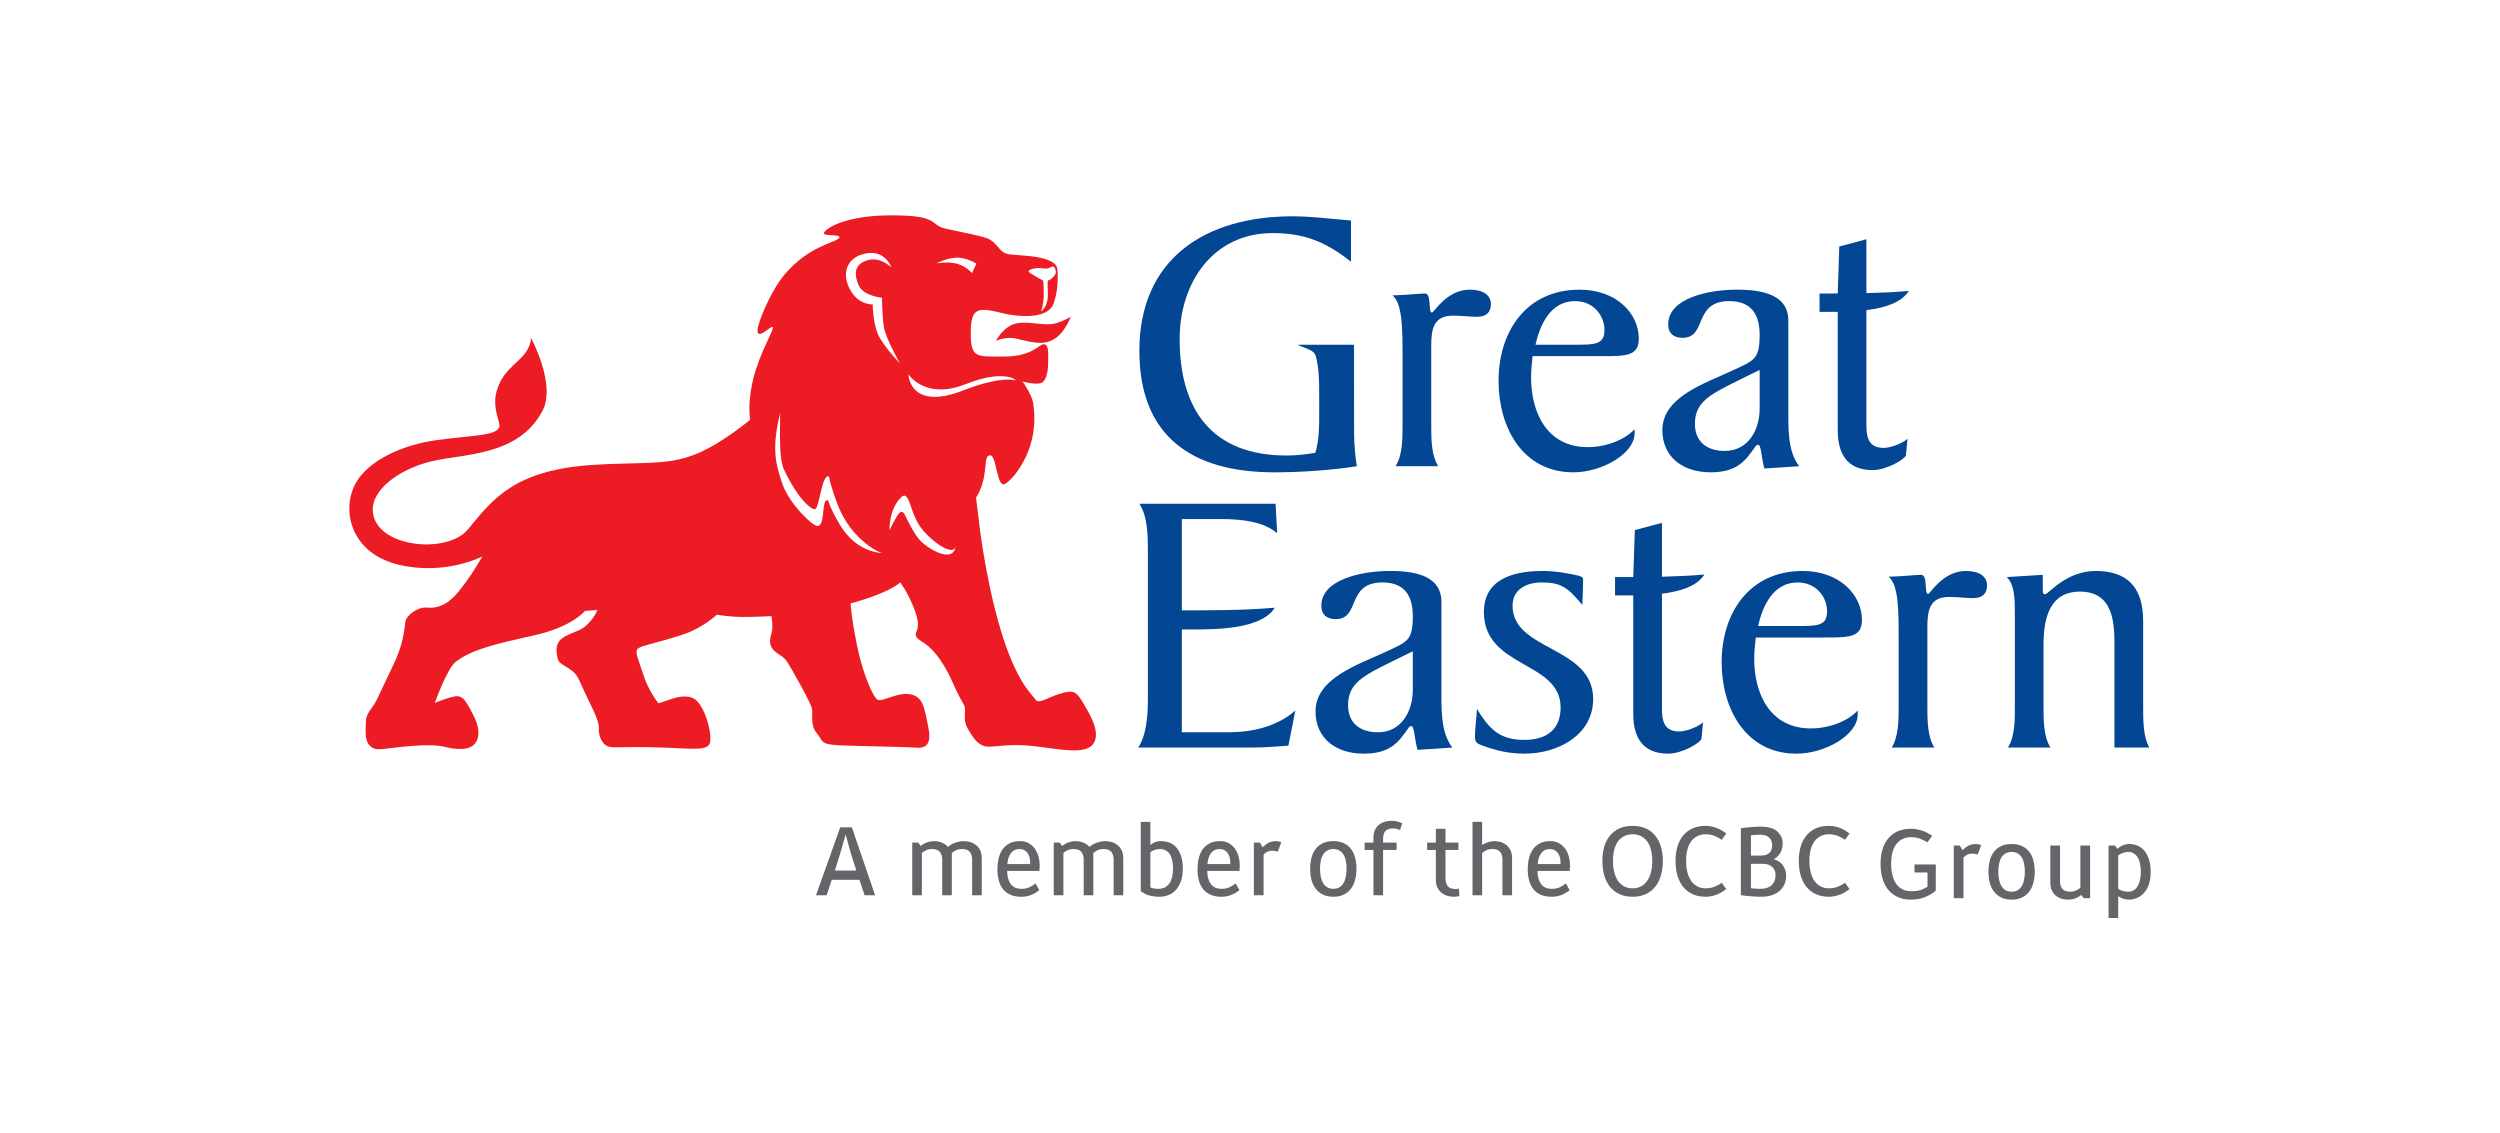 <?xml version="1.0" encoding="UTF-8"?> <svg xmlns="http://www.w3.org/2000/svg" width="150" height="68" viewBox="0 0 150 68" fill="none"><path d="M52.507 53.716H51.877L51.562 52.788H49.905L49.596 53.716H48.96L50.413 49.64H51.112L52.507 53.716ZM50.739 50.063C50.677 50.297 50.589 50.604 50.477 50.985C50.368 51.362 50.239 51.778 50.092 52.234H51.381C51.206 51.707 51.068 51.264 50.967 50.907C50.869 50.55 50.794 50.269 50.739 50.063Z" fill="#636569"></path><path d="M55.091 50.556L55.243 50.759C55.34 50.672 55.46 50.602 55.604 50.551C55.748 50.495 55.906 50.467 56.077 50.467C56.123 50.467 56.18 50.473 56.246 50.485C56.316 50.493 56.388 50.511 56.462 50.539C56.536 50.562 56.609 50.598 56.683 50.646C56.757 50.689 56.823 50.747 56.882 50.818C56.932 50.767 56.995 50.719 57.068 50.675C57.146 50.632 57.228 50.594 57.313 50.562C57.399 50.531 57.484 50.507 57.57 50.491C57.656 50.475 57.737 50.467 57.815 50.467C57.901 50.467 58.006 50.479 58.13 50.503C58.255 50.527 58.373 50.576 58.486 50.652C58.603 50.723 58.702 50.826 58.783 50.961C58.865 51.096 58.906 51.275 58.906 51.497V53.716H58.328V51.586C58.328 51.384 58.282 51.227 58.188 51.116C58.095 51.001 57.943 50.943 57.733 50.943C57.582 50.943 57.453 50.969 57.348 51.021C57.247 51.072 57.168 51.126 57.109 51.181V53.716H56.532V51.586C56.532 51.384 56.485 51.227 56.392 51.116C56.298 51.001 56.147 50.943 55.937 50.943C55.785 50.943 55.657 50.969 55.552 51.021C55.451 51.072 55.371 51.126 55.313 51.181V53.716H54.735V50.556H55.091Z" fill="#636569"></path><path d="M61.279 53.805C61.037 53.805 60.825 53.768 60.643 53.692C60.464 53.617 60.314 53.508 60.194 53.365C60.077 53.222 59.989 53.05 59.931 52.847C59.873 52.641 59.843 52.411 59.843 52.157C59.843 51.935 59.867 51.723 59.913 51.52C59.96 51.314 60.036 51.134 60.141 50.979C60.246 50.824 60.384 50.701 60.555 50.61C60.726 50.515 60.936 50.467 61.185 50.467C61.411 50.467 61.599 50.515 61.751 50.61C61.907 50.705 62.031 50.826 62.124 50.973C62.218 51.12 62.284 51.278 62.323 51.449C62.362 51.62 62.381 51.778 62.381 51.925C62.381 51.961 62.379 52.012 62.375 52.08C62.375 52.143 62.371 52.203 62.364 52.258H60.427C60.431 52.413 60.448 52.556 60.479 52.687C60.514 52.818 60.565 52.931 60.631 53.026C60.701 53.121 60.788 53.196 60.894 53.252C61.002 53.303 61.137 53.329 61.296 53.329C61.471 53.329 61.621 53.301 61.745 53.246C61.87 53.186 62 53.107 62.136 53.008L62.358 53.413C62.198 53.539 62.029 53.637 61.85 53.704C61.675 53.772 61.485 53.805 61.279 53.805ZM61.179 50.943C61.055 50.943 60.948 50.967 60.858 51.015C60.773 51.058 60.701 51.122 60.643 51.205C60.584 51.284 60.538 51.38 60.503 51.491C60.472 51.598 60.45 51.715 60.438 51.842H61.803C61.807 51.822 61.809 51.804 61.809 51.788C61.809 51.768 61.809 51.748 61.809 51.729C61.809 51.622 61.796 51.52 61.769 51.425C61.741 51.33 61.7 51.247 61.646 51.175C61.596 51.104 61.531 51.048 61.453 51.009C61.376 50.965 61.284 50.943 61.179 50.943Z" fill="#636569"></path><path d="M63.581 50.556L63.733 50.759C63.83 50.672 63.951 50.602 64.094 50.551C64.238 50.495 64.396 50.467 64.567 50.467C64.614 50.467 64.67 50.473 64.736 50.485C64.806 50.493 64.878 50.511 64.952 50.539C65.026 50.562 65.1 50.598 65.174 50.646C65.248 50.689 65.314 50.747 65.372 50.818C65.423 50.767 65.485 50.719 65.559 50.675C65.636 50.632 65.718 50.594 65.804 50.562C65.889 50.531 65.975 50.507 66.06 50.491C66.146 50.475 66.228 50.467 66.305 50.467C66.391 50.467 66.496 50.479 66.62 50.503C66.745 50.527 66.863 50.576 66.976 50.652C67.093 50.723 67.192 50.826 67.274 50.961C67.355 51.096 67.396 51.275 67.396 51.497V53.716H66.819V51.586C66.819 51.384 66.772 51.227 66.679 51.116C66.585 51.001 66.434 50.943 66.224 50.943C66.072 50.943 65.944 50.969 65.839 51.021C65.738 51.072 65.658 51.126 65.6 51.181V53.716H65.022V51.586C65.022 51.384 64.975 51.227 64.882 51.116C64.789 51.001 64.637 50.943 64.427 50.943C64.275 50.943 64.147 50.969 64.042 51.021C63.941 51.072 63.861 51.126 63.803 51.181V53.716H63.225V50.556H63.581Z" fill="#636569"></path><path d="M68.445 49.313H69.022V50.699C69.1 50.632 69.189 50.576 69.29 50.533C69.392 50.489 69.518 50.467 69.67 50.467C69.845 50.467 70.01 50.497 70.165 50.556C70.325 50.616 70.463 50.713 70.58 50.848C70.7 50.979 70.795 51.15 70.865 51.36C70.935 51.57 70.97 51.824 70.97 52.121C70.97 52.431 70.928 52.693 70.842 52.907C70.76 53.121 70.653 53.295 70.521 53.43C70.389 53.561 70.239 53.657 70.072 53.716C69.909 53.776 69.745 53.805 69.582 53.805C69.442 53.805 69.316 53.795 69.203 53.776C69.09 53.76 68.987 53.738 68.894 53.71C68.804 53.678 68.723 53.643 68.649 53.603C68.575 53.559 68.507 53.516 68.445 53.472V49.313ZM69.022 53.246C69.092 53.278 69.166 53.3 69.244 53.311C69.322 53.323 69.409 53.329 69.506 53.329C69.662 53.329 69.794 53.3 69.903 53.24C70.016 53.176 70.107 53.091 70.177 52.984C70.247 52.877 70.298 52.75 70.329 52.603C70.364 52.456 70.381 52.296 70.381 52.121C70.381 51.947 70.366 51.788 70.335 51.645C70.307 51.499 70.263 51.374 70.2 51.27C70.138 51.167 70.057 51.088 69.955 51.032C69.854 50.973 69.732 50.943 69.588 50.943C69.471 50.943 69.366 50.961 69.273 50.997C69.183 51.032 69.1 51.078 69.022 51.134V53.246Z" fill="#636569"></path><path d="M73.285 53.805C73.044 53.805 72.832 53.768 72.649 53.692C72.47 53.617 72.32 53.508 72.2 53.365C72.083 53.222 71.996 53.05 71.937 52.847C71.879 52.641 71.85 52.411 71.85 52.157C71.85 51.935 71.873 51.723 71.92 51.52C71.966 51.314 72.042 51.134 72.147 50.979C72.252 50.824 72.39 50.701 72.561 50.61C72.733 50.515 72.943 50.467 73.192 50.467C73.417 50.467 73.606 50.515 73.757 50.61C73.913 50.705 74.037 50.826 74.131 50.973C74.224 51.12 74.29 51.278 74.329 51.449C74.368 51.62 74.387 51.778 74.387 51.925C74.387 51.961 74.385 52.012 74.382 52.08C74.382 52.143 74.378 52.203 74.37 52.258H72.433C72.437 52.413 72.454 52.556 72.486 52.687C72.521 52.818 72.571 52.931 72.637 53.026C72.707 53.121 72.795 53.196 72.9 53.252C73.009 53.303 73.143 53.329 73.302 53.329C73.477 53.329 73.627 53.301 73.751 53.246C73.876 53.186 74.006 53.107 74.142 53.008L74.364 53.413C74.204 53.539 74.035 53.637 73.856 53.704C73.681 53.772 73.491 53.805 73.285 53.805ZM73.186 50.943C73.061 50.943 72.954 50.967 72.865 51.015C72.779 51.058 72.707 51.122 72.649 51.205C72.591 51.284 72.544 51.38 72.509 51.491C72.478 51.598 72.457 51.715 72.445 51.842H73.81C73.814 51.822 73.816 51.804 73.816 51.788C73.816 51.768 73.816 51.748 73.816 51.729C73.816 51.622 73.802 51.52 73.775 51.425C73.748 51.33 73.707 51.247 73.652 51.175C73.602 51.104 73.538 51.048 73.46 51.009C73.382 50.965 73.291 50.943 73.186 50.943Z" fill="#636569"></path><path d="M76.666 51.104C76.62 51.084 76.571 51.07 76.521 51.062C76.474 51.05 76.419 51.044 76.357 51.044C76.221 51.044 76.112 51.066 76.031 51.11C75.953 51.154 75.881 51.207 75.815 51.27V53.716H75.231V50.556H75.593L75.762 50.842C75.856 50.735 75.968 50.646 76.101 50.574C76.237 50.503 76.392 50.467 76.567 50.467C76.61 50.467 76.659 50.473 76.713 50.485C76.767 50.493 76.822 50.509 76.876 50.533L76.666 51.104Z" fill="#636569"></path><path d="M80 53.329C80.14 53.329 80.26 53.3 80.361 53.24C80.463 53.181 80.544 53.097 80.606 52.99C80.672 52.883 80.719 52.756 80.746 52.609C80.778 52.462 80.793 52.3 80.793 52.121C80.793 51.947 80.778 51.788 80.746 51.645C80.719 51.499 80.672 51.374 80.606 51.27C80.544 51.167 80.463 51.088 80.361 51.032C80.26 50.973 80.14 50.943 80 50.943C79.86 50.943 79.739 50.973 79.638 51.032C79.537 51.088 79.453 51.167 79.387 51.27C79.325 51.374 79.278 51.499 79.247 51.645C79.216 51.788 79.201 51.947 79.201 52.121C79.201 52.3 79.216 52.462 79.247 52.609C79.278 52.756 79.325 52.883 79.387 52.99C79.453 53.097 79.537 53.181 79.638 53.24C79.739 53.3 79.86 53.329 80 53.329ZM80 53.805C79.755 53.805 79.545 53.762 79.37 53.674C79.195 53.587 79.051 53.468 78.938 53.317C78.825 53.167 78.742 52.99 78.687 52.788C78.637 52.581 78.611 52.359 78.611 52.121C78.611 51.883 78.637 51.663 78.687 51.461C78.742 51.259 78.825 51.084 78.938 50.937C79.051 50.791 79.195 50.675 79.37 50.592C79.545 50.509 79.755 50.467 80 50.467C80.245 50.467 80.455 50.509 80.63 50.592C80.805 50.675 80.949 50.791 81.061 50.937C81.174 51.084 81.256 51.259 81.306 51.461C81.361 51.663 81.388 51.883 81.388 52.121C81.388 52.359 81.361 52.581 81.306 52.788C81.256 52.99 81.174 53.167 81.061 53.317C80.949 53.468 80.805 53.587 80.63 53.674C80.455 53.762 80.245 53.805 80 53.805Z" fill="#636569"></path><path d="M82.985 50.997V53.716H82.407V50.997H81.877V50.557H82.407V50.271C82.407 50.057 82.445 49.884 82.518 49.753C82.596 49.618 82.689 49.515 82.798 49.444C82.911 49.368 83.03 49.317 83.154 49.289C83.279 49.261 83.389 49.248 83.487 49.248C83.619 49.248 83.738 49.261 83.843 49.289C83.948 49.317 84.045 49.355 84.134 49.402L84 49.801C83.942 49.773 83.879 49.751 83.814 49.736C83.748 49.716 83.669 49.706 83.58 49.706C83.382 49.706 83.232 49.753 83.131 49.849C83.034 49.944 82.985 50.116 82.985 50.366V50.557H83.796V50.997H82.985Z" fill="#636569"></path><path d="M87.505 50.997H86.729V52.669C86.729 52.871 86.772 53.034 86.858 53.157C86.947 53.28 87.107 53.341 87.336 53.341C87.402 53.341 87.468 53.331 87.534 53.311L87.563 53.764C87.509 53.776 87.454 53.785 87.4 53.793C87.349 53.801 87.287 53.805 87.213 53.805C87.124 53.805 87.019 53.791 86.898 53.764C86.778 53.736 86.661 53.686 86.548 53.615C86.439 53.539 86.346 53.436 86.268 53.305C86.191 53.17 86.152 52.998 86.152 52.788V50.997H85.627V50.556H86.152V49.73H86.729V50.556H87.505V50.997Z" fill="#636569"></path><path d="M88.928 50.699C89.025 50.632 89.14 50.576 89.272 50.533C89.404 50.489 89.544 50.467 89.692 50.467C89.763 50.467 89.856 50.479 89.972 50.503C90.089 50.527 90.202 50.576 90.311 50.652C90.423 50.723 90.521 50.826 90.603 50.961C90.684 51.096 90.725 51.275 90.725 51.497V53.716H90.147V51.586C90.147 51.384 90.101 51.227 90.007 51.116C89.914 51.001 89.763 50.943 89.552 50.943C89.401 50.943 89.272 50.969 89.168 51.021C89.066 51.072 88.987 51.126 88.928 51.181V53.716H88.351V49.313H88.928V50.699Z" fill="#636569"></path><path d="M93.099 53.805C92.859 53.805 92.647 53.768 92.463 53.692C92.285 53.617 92.135 53.508 92.014 53.365C91.898 53.222 91.81 53.05 91.752 52.847C91.694 52.641 91.664 52.411 91.664 52.157C91.664 51.935 91.688 51.723 91.734 51.52C91.781 51.314 91.857 51.134 91.962 50.979C92.067 50.824 92.205 50.701 92.376 50.61C92.548 50.515 92.758 50.467 93.006 50.467C93.232 50.467 93.42 50.515 93.572 50.61C93.728 50.705 93.852 50.826 93.945 50.973C94.038 51.12 94.105 51.278 94.144 51.449C94.183 51.62 94.202 51.778 94.202 51.925C94.202 51.961 94.2 52.012 94.196 52.08C94.196 52.143 94.193 52.203 94.184 52.258H92.248C92.252 52.413 92.269 52.556 92.3 52.687C92.335 52.818 92.386 52.931 92.452 53.026C92.522 53.121 92.609 53.196 92.714 53.252C92.823 53.303 92.958 53.329 93.117 53.329C93.292 53.329 93.442 53.301 93.566 53.246C93.691 53.186 93.821 53.107 93.957 53.008L94.178 53.413C94.019 53.539 93.85 53.637 93.671 53.704C93.496 53.772 93.306 53.805 93.099 53.805ZM93 50.943C92.876 50.943 92.769 50.967 92.679 51.015C92.594 51.058 92.522 51.122 92.463 51.205C92.405 51.284 92.359 51.38 92.323 51.491C92.293 51.598 92.271 51.715 92.259 51.842H93.624C93.629 51.822 93.63 51.804 93.63 51.788C93.63 51.768 93.63 51.748 93.63 51.729C93.63 51.622 93.617 51.52 93.589 51.425C93.563 51.33 93.522 51.247 93.467 51.175C93.417 51.104 93.353 51.048 93.274 51.009C93.197 50.965 93.105 50.943 93 50.943Z" fill="#636569"></path><path d="M97.957 53.299C98.152 53.299 98.321 53.26 98.465 53.18C98.612 53.101 98.735 52.99 98.832 52.847C98.933 52.704 99.009 52.532 99.06 52.329C99.111 52.127 99.136 51.903 99.136 51.657C99.136 51.419 99.111 51.201 99.06 51.003C99.013 50.804 98.939 50.636 98.838 50.497C98.741 50.358 98.618 50.251 98.471 50.175C98.323 50.096 98.152 50.056 97.957 50.056C97.763 50.056 97.592 50.096 97.444 50.175C97.297 50.251 97.172 50.358 97.071 50.497C96.973 50.636 96.9 50.804 96.849 51.003C96.802 51.201 96.779 51.419 96.779 51.657C96.779 51.903 96.804 52.127 96.855 52.329C96.906 52.532 96.979 52.704 97.077 52.847C97.177 52.99 97.3 53.101 97.444 53.18C97.592 53.26 97.763 53.299 97.957 53.299ZM97.957 49.551C98.268 49.551 98.537 49.604 98.763 49.711C98.992 49.819 99.181 49.967 99.328 50.158C99.48 50.344 99.591 50.566 99.661 50.824C99.735 51.078 99.772 51.356 99.772 51.657C99.772 51.959 99.735 52.24 99.661 52.502C99.591 52.764 99.48 52.992 99.328 53.186C99.181 53.377 98.992 53.527 98.763 53.638C98.537 53.749 98.268 53.805 97.957 53.805C97.647 53.805 97.376 53.749 97.147 53.638C96.918 53.527 96.728 53.377 96.581 53.186C96.433 52.992 96.323 52.764 96.248 52.502C96.178 52.24 96.143 51.959 96.143 51.657C96.143 51.356 96.178 51.078 96.248 50.824C96.323 50.566 96.433 50.344 96.581 50.158C96.728 49.967 96.918 49.819 97.147 49.711C97.376 49.604 97.647 49.551 97.957 49.551Z" fill="#636569"></path><path d="M102.345 53.299C102.543 53.299 102.726 53.264 102.893 53.192C103.064 53.121 103.201 53.045 103.302 52.966L103.576 53.347C103.51 53.395 103.434 53.446 103.348 53.502C103.267 53.557 103.175 53.607 103.074 53.65C102.973 53.694 102.86 53.73 102.736 53.757C102.615 53.789 102.485 53.805 102.345 53.805C102.034 53.805 101.763 53.749 101.534 53.638C101.305 53.527 101.116 53.377 100.968 53.186C100.821 52.992 100.71 52.764 100.636 52.502C100.566 52.24 100.531 51.959 100.531 51.657C100.531 51.356 100.566 51.078 100.636 50.824C100.71 50.566 100.821 50.344 100.968 50.158C101.116 49.967 101.305 49.819 101.534 49.711C101.763 49.604 102.034 49.551 102.345 49.551C102.485 49.551 102.615 49.567 102.736 49.598C102.86 49.626 102.973 49.662 103.074 49.706C103.175 49.749 103.267 49.799 103.348 49.854C103.434 49.91 103.51 49.961 103.576 50.009L103.302 50.39C103.201 50.31 103.064 50.235 102.893 50.164C102.726 50.092 102.543 50.056 102.345 50.056C102.151 50.056 101.979 50.096 101.832 50.175C101.684 50.251 101.559 50.358 101.458 50.497C101.361 50.636 101.287 50.804 101.237 51.003C101.19 51.201 101.167 51.419 101.167 51.657C101.167 51.903 101.192 52.127 101.242 52.329C101.293 52.532 101.367 52.704 101.464 52.847C101.565 52.99 101.687 53.101 101.832 53.18C101.979 53.26 102.151 53.299 102.345 53.299Z" fill="#636569"></path><path d="M104.452 49.694C104.568 49.678 104.691 49.662 104.819 49.646C104.932 49.634 105.061 49.624 105.204 49.617C105.348 49.605 105.498 49.599 105.653 49.599C106.093 49.599 106.42 49.694 106.633 49.884C106.852 50.075 106.96 50.321 106.96 50.622C106.96 50.797 106.919 50.969 106.837 51.14C106.756 51.306 106.618 51.443 106.423 51.55C106.684 51.63 106.872 51.76 106.989 51.943C107.11 52.125 107.17 52.324 107.17 52.538C107.17 52.705 107.141 52.865 107.082 53.02C107.024 53.171 106.933 53.306 106.808 53.425C106.684 53.539 106.527 53.633 106.336 53.704C106.146 53.772 105.918 53.805 105.653 53.805C105.498 53.805 105.348 53.799 105.204 53.787C105.061 53.779 104.932 53.77 104.819 53.758C104.691 53.742 104.568 53.726 104.452 53.71V49.694ZM105.624 53.329C105.78 53.329 105.914 53.309 106.027 53.27C106.143 53.226 106.239 53.169 106.312 53.097C106.387 53.022 106.441 52.937 106.476 52.841C106.515 52.742 106.534 52.635 106.534 52.52C106.534 52.306 106.467 52.137 106.33 52.014C106.194 51.891 106.015 51.83 105.793 51.83H105.058V53.294C105.233 53.317 105.422 53.329 105.624 53.329ZM105.607 51.336C105.743 51.336 105.857 51.322 105.951 51.294C106.044 51.263 106.118 51.219 106.172 51.163C106.231 51.108 106.272 51.042 106.295 50.967C106.318 50.892 106.33 50.806 106.33 50.711C106.33 50.632 106.318 50.555 106.295 50.479C106.272 50.404 106.231 50.336 106.172 50.277C106.118 50.217 106.044 50.17 105.951 50.134C105.857 50.098 105.743 50.081 105.607 50.081C105.522 50.081 105.432 50.085 105.338 50.093C105.245 50.1 105.152 50.11 105.058 50.122V51.336H105.607Z" fill="#636569"></path><path d="M109.742 53.299C109.94 53.299 110.122 53.264 110.29 53.192C110.461 53.121 110.597 53.045 110.698 52.966L110.972 53.347C110.907 53.395 110.831 53.446 110.745 53.502C110.663 53.557 110.572 53.607 110.471 53.65C110.37 53.694 110.257 53.73 110.132 53.757C110.012 53.789 109.882 53.805 109.742 53.805C109.431 53.805 109.16 53.749 108.931 53.638C108.702 53.527 108.512 53.377 108.365 53.186C108.217 52.992 108.107 52.764 108.032 52.502C107.962 52.24 107.927 51.959 107.927 51.657C107.927 51.356 107.962 51.078 108.032 50.824C108.107 50.566 108.217 50.344 108.365 50.158C108.512 49.967 108.702 49.819 108.931 49.711C109.16 49.604 109.431 49.551 109.742 49.551C109.882 49.551 110.012 49.567 110.132 49.598C110.257 49.626 110.37 49.662 110.471 49.706C110.572 49.749 110.663 49.799 110.745 49.854C110.831 49.91 110.907 49.961 110.972 50.009L110.698 50.39C110.597 50.31 110.461 50.235 110.29 50.164C110.122 50.092 109.94 50.056 109.742 50.056C109.547 50.056 109.376 50.096 109.228 50.175C109.081 50.251 108.956 50.358 108.855 50.497C108.757 50.636 108.684 50.804 108.633 51.003C108.587 51.201 108.563 51.419 108.563 51.657C108.563 51.903 108.588 52.127 108.639 52.329C108.69 52.532 108.763 52.704 108.861 52.847C108.962 52.99 109.084 53.101 109.228 53.18C109.376 53.26 109.547 53.299 109.742 53.299Z" fill="#636569"></path><path d="M114.665 53.474C114.91 53.474 115.107 53.448 115.254 53.396C115.406 53.341 115.538 53.275 115.651 53.2V52.349H114.869V51.867H116.147V53.438C115.983 53.585 115.773 53.712 115.517 53.819C115.26 53.926 114.977 53.979 114.665 53.979C114.35 53.979 114.076 53.924 113.842 53.813C113.613 53.702 113.422 53.551 113.271 53.361C113.123 53.166 113.012 52.938 112.938 52.676C112.868 52.414 112.833 52.133 112.833 51.831C112.833 51.53 112.868 51.252 112.938 50.998C113.012 50.741 113.123 50.519 113.271 50.332C113.422 50.142 113.613 49.993 113.842 49.886C114.072 49.779 114.347 49.725 114.665 49.725C114.797 49.725 114.924 49.739 115.044 49.767C115.169 49.791 115.283 49.822 115.388 49.862C115.497 49.902 115.597 49.947 115.686 49.999C115.779 50.05 115.861 50.1 115.931 50.148L115.645 50.54C115.532 50.469 115.392 50.4 115.225 50.332C115.058 50.265 114.872 50.231 114.665 50.231C114.463 50.231 114.286 50.27 114.134 50.35C113.987 50.425 113.862 50.532 113.761 50.671C113.664 50.81 113.59 50.979 113.539 51.177C113.492 51.375 113.469 51.593 113.469 51.831C113.469 52.077 113.495 52.301 113.545 52.504C113.596 52.706 113.67 52.879 113.767 53.021C113.868 53.164 113.992 53.275 114.14 53.355C114.292 53.434 114.467 53.474 114.665 53.474Z" fill="#636569"></path><path d="M118.66 51.278C118.613 51.258 118.565 51.244 118.514 51.236C118.467 51.224 118.413 51.218 118.351 51.218C118.215 51.218 118.106 51.24 118.024 51.284C117.947 51.327 117.875 51.381 117.808 51.444V53.89H117.225V50.73H117.587L117.756 51.016C117.849 50.909 117.962 50.82 118.094 50.748C118.231 50.677 118.386 50.641 118.561 50.641C118.604 50.641 118.652 50.647 118.707 50.659C118.762 50.667 118.816 50.683 118.87 50.707L118.66 51.278Z" fill="#636569"></path><path d="M120.697 53.503C120.837 53.503 120.958 53.473 121.058 53.414C121.16 53.354 121.242 53.271 121.303 53.164C121.37 53.057 121.417 52.93 121.443 52.783C121.475 52.636 121.49 52.474 121.49 52.295C121.49 52.121 121.475 51.962 121.443 51.819C121.417 51.672 121.37 51.548 121.303 51.444C121.242 51.341 121.16 51.262 121.058 51.206C120.958 51.147 120.837 51.117 120.697 51.117C120.557 51.117 120.437 51.147 120.335 51.206C120.234 51.262 120.151 51.341 120.084 51.444C120.023 51.548 119.976 51.672 119.944 51.819C119.913 51.962 119.898 52.121 119.898 52.295C119.898 52.474 119.913 52.636 119.944 52.783C119.976 52.93 120.023 53.057 120.084 53.164C120.151 53.271 120.234 53.354 120.335 53.414C120.437 53.473 120.557 53.503 120.697 53.503ZM120.697 53.979C120.452 53.979 120.242 53.935 120.067 53.848C119.892 53.761 119.748 53.642 119.635 53.491C119.523 53.34 119.439 53.164 119.384 52.962C119.334 52.755 119.308 52.533 119.308 52.295C119.308 52.057 119.334 51.837 119.384 51.635C119.439 51.432 119.523 51.258 119.635 51.111C119.748 50.965 119.892 50.849 120.067 50.766C120.242 50.683 120.452 50.641 120.697 50.641C120.942 50.641 121.152 50.683 121.327 50.766C121.502 50.849 121.646 50.965 121.758 51.111C121.872 51.258 121.953 51.432 122.003 51.635C122.058 51.837 122.085 52.057 122.085 52.295C122.085 52.533 122.058 52.755 122.003 52.962C121.953 53.164 121.872 53.34 121.758 53.491C121.646 53.642 121.502 53.761 121.327 53.848C121.152 53.935 120.942 53.979 120.697 53.979Z" fill="#636569"></path><path d="M124.823 50.73H125.406V53.89H125.027L124.869 53.7C124.776 53.783 124.659 53.85 124.519 53.902C124.379 53.953 124.229 53.979 124.07 53.979C124 53.979 123.904 53.967 123.784 53.944C123.668 53.924 123.551 53.878 123.434 53.807C123.321 53.731 123.224 53.626 123.143 53.491C123.061 53.352 123.02 53.168 123.02 52.938V50.73H123.603V52.902C123.603 53.101 123.656 53.251 123.761 53.354C123.869 53.454 124.023 53.503 124.222 53.503C124.323 53.503 124.428 53.481 124.537 53.438C124.645 53.39 124.741 53.333 124.823 53.265V50.73Z" fill="#636569"></path><path d="M126.893 50.73L127.051 50.927C127.128 50.851 127.224 50.786 127.337 50.73C127.453 50.671 127.597 50.641 127.768 50.641C127.92 50.641 128.07 50.669 128.217 50.724C128.369 50.78 128.505 50.873 128.626 51.004C128.75 51.135 128.849 51.307 128.923 51.522C129.001 51.736 129.04 52 129.04 52.313C129.04 52.623 128.999 52.884 128.917 53.099C128.84 53.309 128.737 53.479 128.608 53.61C128.484 53.741 128.344 53.834 128.188 53.89C128.037 53.949 127.887 53.979 127.739 53.979C127.618 53.979 127.502 53.959 127.389 53.92C127.28 53.884 127.181 53.832 127.092 53.765V55.08H126.514V50.73H126.893ZM127.687 51.117C127.574 51.117 127.467 51.137 127.366 51.177C127.268 51.216 127.177 51.264 127.092 51.319V53.325C127.173 53.38 127.262 53.424 127.36 53.456C127.461 53.487 127.568 53.503 127.681 53.503C127.821 53.503 127.939 53.471 128.037 53.408C128.134 53.344 128.212 53.259 128.27 53.152C128.332 53.045 128.377 52.92 128.404 52.777C128.435 52.63 128.451 52.476 128.451 52.313C128.451 52.151 128.437 51.998 128.41 51.855C128.382 51.708 128.338 51.581 128.276 51.474C128.213 51.363 128.134 51.276 128.037 51.212C127.943 51.149 127.827 51.117 127.687 51.117Z" fill="#636569"></path><path d="M103.486 27.055C104.881 27.055 105.579 25.817 105.579 24.511V22.194L104.323 22.813C102.604 23.663 101.695 24.12 101.695 25.427C101.695 26.528 102.439 27.055 103.486 27.055ZM105.858 28.111C105.648 27.262 105.672 26.69 105.486 26.69C105.393 26.69 105.369 26.734 105.346 26.758C104.742 27.629 104.253 28.339 102.625 28.339C101.022 28.339 99.742 27.468 99.742 25.795C99.742 23.8 102.369 22.974 103.928 22.241C105.253 21.622 105.578 21.575 105.578 20.086C105.578 18.94 105.137 18.067 103.766 18.067C101.554 18.067 102.463 20.269 100.949 20.269C100.44 20.269 100.091 20.016 100.091 19.467C100.091 17.908 102.439 17.38 104.231 17.38C105.881 17.38 107.301 17.747 107.301 19.237V24.284C107.301 25.634 107.229 27.034 107.951 27.973L105.858 28.111Z" fill="#034694"></path><path d="M111.984 25.476V18.609C113.053 18.475 114.088 18.167 114.532 17.456C113.713 17.53 112.851 17.567 111.984 17.588V14.354L110.357 14.791L110.264 17.609C109.893 17.611 109.528 17.611 109.173 17.611V18.712L110.264 18.711V25.819C110.264 27.219 110.822 28.205 112.355 28.205C113.24 28.205 114.334 27.517 114.357 27.311L114.45 26.325C114.193 26.577 113.45 26.874 113.032 26.874C112.101 26.874 111.984 26.232 111.984 25.476Z" fill="#034694"></path><path d="M99.717 42.49V35.623C100.783 35.49 101.822 35.183 102.264 34.471C101.445 34.543 100.582 34.581 99.717 34.603V31.37L98.089 31.806L97.995 34.622C97.626 34.624 97.26 34.624 96.903 34.624V35.726L97.995 35.724V42.834C97.995 44.232 98.552 45.219 100.087 45.219C100.974 45.219 102.065 44.531 102.088 44.324L102.182 43.338C101.926 43.591 101.181 43.889 100.764 43.889C99.833 43.889 99.717 43.247 99.717 42.49Z" fill="#034694"></path><path d="M81.059 15.707C79.479 14.444 78.152 13.986 76.36 13.986C72.756 13.986 70.779 16.991 70.779 20.338C70.779 24.579 72.71 27.331 77.197 27.331C77.802 27.331 78.338 27.263 78.92 27.17C79.153 26.39 79.153 25.588 79.153 24.808V23.684C79.153 22.933 79.145 22.098 78.955 21.396C78.836 20.966 78.424 20.966 77.854 20.683H81.24L81.245 25.979C81.245 26.575 81.315 27.4 81.408 27.974C79.988 28.203 78.083 28.34 76.455 28.34C71.548 28.34 68.362 26.208 68.362 21.05C68.362 15.5 72.339 12.978 77.548 12.978C78.711 12.978 79.873 13.139 81.059 13.23L81.059 15.707Z" fill="#034694"></path><path d="M84.153 21.416C84.153 19.787 84.153 18.204 83.549 17.723C84.41 17.701 85.224 17.609 85.501 17.609C85.92 17.609 85.665 18.756 85.92 18.756C86.038 18.756 86.804 17.38 88.176 17.38C88.991 17.38 89.455 17.701 89.455 18.251C89.455 18.687 89.222 19.007 88.642 19.007C88.198 19.007 87.734 18.94 87.177 18.94C86.014 18.94 85.874 19.742 85.874 20.752V25.474C85.874 26.323 85.874 27.308 86.293 27.973H83.735C84.153 27.308 84.153 26.323 84.153 25.474V21.416Z" fill="#034694"></path><path d="M94.523 20.683C95.663 20.683 96.268 20.683 96.268 19.811C96.268 18.962 95.64 18.068 94.5 18.068C93.034 18.068 92.407 19.467 92.128 20.683H94.523ZM91.957 21.369C91.912 21.806 91.866 22.172 91.866 22.655C91.866 24.787 92.842 26.828 95.261 26.828C96.399 26.828 97.515 26.369 98.075 25.75V26.002C98.075 27.217 96.12 28.34 94.4 28.34C91.353 28.34 89.913 25.635 89.913 22.86C89.913 19.879 91.585 17.38 94.771 17.38C97.006 17.38 98.328 18.824 98.328 20.315C98.328 21.369 97.562 21.369 96.121 21.369L91.957 21.369Z" fill="#034694"></path><path d="M70.909 43.937H73.699C75.139 43.937 76.629 43.593 77.721 42.629L77.304 44.739C76.674 44.785 75.908 44.854 75.071 44.854H68.292C68.805 44.074 68.874 42.881 68.874 41.85V33.229C68.874 32.196 68.874 31.004 68.363 30.225H76.535L76.629 31.991C75.815 31.301 74.559 31.142 73.186 31.142H70.909V36.621C72.7 36.621 74.698 36.621 76.489 36.461C75.676 37.768 72.933 37.768 71.49 37.768H70.91L70.909 43.937Z" fill="#034694"></path><path d="M82.675 43.937C84.07 43.937 84.768 42.697 84.768 41.391V39.075L83.512 39.695C81.792 40.544 80.884 40.999 80.884 42.308C80.884 43.408 81.628 43.937 82.675 43.937ZM85.046 44.99C84.838 44.142 84.862 43.569 84.675 43.569C84.582 43.569 84.558 43.615 84.536 43.638C83.931 44.51 83.442 45.22 81.814 45.22C80.208 45.22 78.931 44.348 78.931 42.675C78.931 40.679 81.558 39.853 83.117 39.121C84.442 38.502 84.768 38.456 84.768 36.965C84.768 35.818 84.326 34.947 82.953 34.947C80.745 34.947 81.651 37.148 80.141 37.148C79.628 37.148 79.28 36.896 79.28 36.345C79.28 34.788 81.629 34.258 83.419 34.258C85.07 34.258 86.487 34.625 86.487 36.116V41.161C86.487 42.514 86.419 43.913 87.14 44.853L85.046 44.99Z" fill="#034694"></path><path d="M95.59 41.941C95.59 44.118 93.452 45.22 91.475 45.22C90.544 45.22 89.754 45.036 88.893 44.714C88.637 44.623 88.498 44.531 88.498 44.211C88.498 43.66 88.592 43.109 88.614 42.538C89.336 43.684 89.917 44.394 91.452 44.394C92.823 44.394 93.636 43.753 93.636 42.444C93.636 39.648 89.033 40.105 89.033 36.714C89.033 34.992 90.382 34.258 92.567 34.258C93.265 34.258 93.987 34.373 94.684 34.533C94.754 34.557 94.986 34.603 94.986 34.74C94.986 35.152 94.963 35.818 94.939 36.299C94.032 35.176 93.567 34.947 92.497 34.947C91.591 34.947 90.754 35.36 90.754 36.345C90.754 39.074 95.59 38.754 95.59 41.941Z" fill="#034694"></path><path d="M107.879 37.561C109.019 37.561 109.624 37.561 109.624 36.69C109.624 35.842 108.997 34.948 107.857 34.948C106.392 34.948 105.763 36.346 105.484 37.561H107.879ZM105.347 38.25C105.3 38.685 105.253 39.052 105.253 39.532C105.253 41.665 106.229 43.706 108.647 43.706C109.787 43.706 110.902 43.248 111.462 42.628V42.88C111.462 44.096 109.507 45.22 107.788 45.22C104.741 45.22 103.299 42.514 103.299 39.739C103.299 36.76 104.973 34.258 108.158 34.258C110.392 34.258 111.717 35.704 111.717 37.193C111.717 38.25 110.948 38.25 109.507 38.25H105.347Z" fill="#034694"></path><path d="M113.919 38.295C113.919 36.666 113.919 35.085 113.316 34.603C114.178 34.58 114.991 34.489 115.27 34.489C115.689 34.489 115.433 35.635 115.689 35.635C115.804 35.635 116.572 34.258 117.943 34.258C118.758 34.258 119.222 34.58 119.222 35.13C119.222 35.566 118.991 35.888 118.409 35.888C117.968 35.888 117.5 35.817 116.944 35.817C115.781 35.817 115.642 36.62 115.642 37.629V42.353C115.642 43.2 115.642 44.188 116.059 44.853H113.503C113.919 44.188 113.919 43.2 113.919 42.353V38.295Z" fill="#034694"></path><path d="M122.567 34.489V35.292C122.567 35.474 122.542 35.657 122.705 35.657C122.915 35.657 123.937 34.258 125.752 34.258C127.497 34.258 128.589 35.107 128.589 37.239V42.375C128.589 43.224 128.589 44.211 128.96 44.853H126.867V38.569C126.867 37.102 126.658 35.497 124.798 35.497C122.961 35.497 122.612 37.125 122.612 38.685V42.375C122.612 43.224 122.612 44.211 123.031 44.853H120.473C120.892 44.211 120.892 43.224 120.892 42.375V36.919C120.892 35.979 120.892 35.085 120.403 34.625L122.567 34.489Z" fill="#034694"></path><path d="M64.946 42.105C65.337 42.758 66.064 43.895 65.617 44.605C65.17 45.314 63.548 44.944 62.091 44.774C60.638 44.605 59.853 44.802 59.323 44.802C58.791 44.802 58.483 44.405 58.203 43.951C57.923 43.496 57.866 43.355 57.895 42.758C57.923 42.163 57.839 42.502 57.167 40.97C56.496 39.436 55.797 38.784 55.322 38.499C54.845 38.216 54.93 38.045 54.985 37.903C55.042 37.761 55.237 37.419 54.79 36.371C54.342 35.318 54.007 34.951 54.007 34.951C53.194 35.653 51.041 36.201 51.041 36.201C51.041 36.201 51.041 36.852 51.432 38.784C51.771 40.449 52.411 41.878 52.663 41.991C52.917 42.105 53.742 41.616 54.386 41.636C55.415 41.663 55.456 42.489 55.684 43.553C55.909 44.588 55.628 44.916 54.958 44.861C54.286 44.802 51.46 44.774 50.314 44.717C49.167 44.66 49.391 44.435 49 43.98C48.607 43.525 48.776 42.873 48.721 42.531C48.662 42.191 47.516 40.147 47.236 39.72C46.957 39.294 46.649 39.294 46.37 38.955C46.089 38.613 46.23 38.216 46.313 37.903C46.396 37.591 46.285 36.966 46.285 36.966C46.285 36.966 45.446 37.018 44.606 37.018C43.767 37.018 43.012 36.882 43.012 36.882C43.012 36.882 42.199 37.648 41.054 38.045C39.907 38.444 38.648 38.698 38.34 38.87C38.032 39.039 38.255 39.408 38.592 40.459C38.927 41.511 39.514 42.202 39.514 42.202L40.355 41.917C40.941 41.72 41.45 41.759 41.724 41.976C42.262 42.399 42.677 43.764 42.62 44.446C42.564 45.127 41.641 44.899 39.403 44.843C37.165 44.786 36.857 44.899 36.492 44.786C36.13 44.672 35.962 44.189 35.933 43.906C35.905 43.621 36.074 43.537 35.374 42.145C34.675 40.753 34.759 40.515 34.144 40.117C33.527 39.72 33.499 39.776 33.416 39.294C33.24 38.282 33.975 38.158 34.731 37.817C35.486 37.478 35.849 36.599 35.849 36.599L35.094 36.655C35.094 36.655 34.339 37.619 32.017 38.129C29.694 38.641 28.322 38.974 27.359 39.694C26.828 40.091 26.086 42.182 26.086 42.182C26.086 42.182 26.365 42.041 27.037 41.84C27.709 41.643 27.849 41.84 28.409 42.921C28.967 43.998 28.744 44.909 27.709 44.937C26.673 44.964 26.841 44.605 24.854 44.746C22.869 44.888 22.575 45.149 22.167 44.713C21.858 44.384 21.949 43.738 21.953 43.312C21.959 42.758 22.325 42.553 22.592 42.014C22.753 41.685 23.291 40.549 23.627 39.834C24.17 38.687 24.238 37.967 24.323 37.306C24.37 36.941 25.05 36.398 25.611 36.456C26.81 36.576 27.457 35.575 27.932 34.951C28.409 34.326 28.939 33.389 28.939 33.389C28.939 33.389 26.651 34.576 23.835 33.861C20.974 33.138 20.428 30.472 21.41 28.878C22.21 27.576 24.193 26.691 26.135 26.417C28.373 26.102 29.735 26.167 29.958 25.628C30.059 25.386 29.495 24.482 29.804 23.45C30.082 22.515 30.535 22.183 31.233 21.502C31.933 20.82 31.85 20.253 31.85 20.253C31.85 20.253 33.388 23.062 32.549 24.652C31.092 27.411 27.763 27.209 25.834 27.692C23.904 28.174 22.342 29.383 22.364 30.587C22.405 32.852 26.819 33.294 28.071 31.769C29.581 29.934 30.876 28.15 35.793 27.88C39.934 27.652 40.941 28.136 44.047 25.921C44.406 25.665 44.724 25.421 45.009 25.191C44.924 24.585 44.945 23.786 45.19 22.756C45.565 21.174 46.479 19.744 46.366 19.629C46.254 19.516 45.638 20.256 45.47 19.969C45.302 19.686 46.21 17.48 47.095 16.446C48.552 14.74 50.121 14.568 50.344 14.285C50.569 14 49.282 14.227 49.447 13.943C49.616 13.658 50.793 12.92 53.482 12.92C56.453 12.919 55.724 13.489 56.731 13.716C57.74 13.943 58.694 14.114 59.197 14.285C59.702 14.455 59.926 14.967 60.205 15.138C60.487 15.308 60.654 15.252 61.775 15.365C62.895 15.479 63.389 15.78 63.435 16.104C63.512 16.644 63.456 17.526 63.224 18.194C63.018 18.793 62.28 18.89 62.28 18.89C62.28 18.89 61.495 19.118 60.093 18.776C58.693 18.435 58.245 18.435 58.245 19.969C58.245 21.507 58.581 21.391 60.261 21.391C61.944 21.391 62.336 20.654 62.615 20.654C62.895 20.654 62.895 20.994 62.895 21.562C62.895 22.131 62.84 22.7 62.559 22.929C62.28 23.155 61.355 22.891 61.355 22.891C61.355 22.891 61.899 23.656 61.982 24.15C62.483 27.14 60.479 29.103 60.201 29.063C59.735 28.994 59.802 26.969 59.27 27.373C59.033 27.555 59.27 28.768 58.562 29.856L58.726 31.202C58.726 31.202 59.098 34.666 60.048 37.818C61 40.971 61.923 41.651 62.119 41.963C62.314 42.277 62.847 41.851 63.602 41.622C64.357 41.394 64.554 41.453 64.946 42.105ZM52.138 15.592C52.867 15.421 53.482 16.048 53.482 16.048C53.482 16.048 53.147 15.023 52.025 15.195C50.905 15.365 50.457 16.274 50.962 17.298C51.465 18.322 52.363 18.265 52.363 18.265C52.363 18.265 52.363 19.572 52.81 20.313C53.258 21.052 53.986 21.79 53.986 21.79C53.986 21.79 53.147 20.313 53.036 19.629C52.922 18.948 52.922 17.868 52.922 17.868C52.922 17.868 51.8 17.753 51.522 17.128C51.242 16.501 51.209 15.81 52.138 15.592ZM50.402 31.497C51.351 33.094 52.752 33.181 52.949 33.181C52.752 33.181 51.084 32.371 50.285 30.345C49.848 29.234 49.737 28.589 49.737 28.589C49.29 28.418 49.168 30.554 48.888 30.554C48.607 30.554 47.81 29.828 47.039 28.166C46.748 27.541 46.799 26.348 46.806 24.782C46.355 26.695 46.442 27.618 46.944 29.035C47.386 30.278 48.77 31.572 49.05 31.561C49.559 31.541 49.244 29.859 49.691 30.029C49.691 30.029 49.791 30.475 50.402 31.497ZM55.091 32.291C55.54 32.879 57.195 33.888 57.34 32.777C57.195 33.512 55.564 32.241 55.097 31.423C54.617 30.579 54.589 29.828 54.278 29.738C54.108 29.687 53.369 30.416 53.368 31.815C53.853 30.853 54.068 30.416 54.304 30.918C54.442 31.214 54.771 31.87 55.091 32.291ZM58.316 16.388L58.585 15.82C58.585 15.82 58.133 15.526 57.583 15.466C56.956 15.398 56.187 15.805 56.187 15.805C56.187 15.805 56.915 15.665 57.45 15.832C58.047 16.017 58.316 16.388 58.316 16.388ZM62.459 18.687C62.459 18.687 62.913 18.408 62.871 17.587C62.849 17.134 62.864 16.835 62.864 16.835C62.864 16.835 62.981 16.818 63.137 16.679C63.313 16.523 63.42 16.36 63.298 16.102C63.158 15.809 63.034 16.191 62.615 16.105C62.197 16.02 61.515 16.181 61.779 16.362C62.03 16.53 62.586 16.838 62.586 16.838C62.586 16.838 62.626 17.007 62.626 17.645C62.627 18.282 62.459 18.687 62.459 18.687ZM54.505 22.459C54.505 22.459 54.548 24.717 57.866 23.398C58.776 23.035 60.15 22.645 60.879 22.815C61.138 22.875 60.302 22.098 57.951 23.044C55.513 24.025 54.505 22.459 54.505 22.459Z" fill="#ED1C24"></path><path d="M59.757 20.455C59.757 20.455 60.22 19.516 61.06 19.389C61.901 19.26 62.678 19.611 63.414 19.376C63.89 19.224 64.253 19.004 64.253 19.004C64.253 19.004 63.929 19.815 63.456 20.198C62.825 20.71 62.235 20.634 61.018 20.326C60.346 20.155 59.757 20.455 59.757 20.455Z" fill="#ED1C24"></path></svg> 